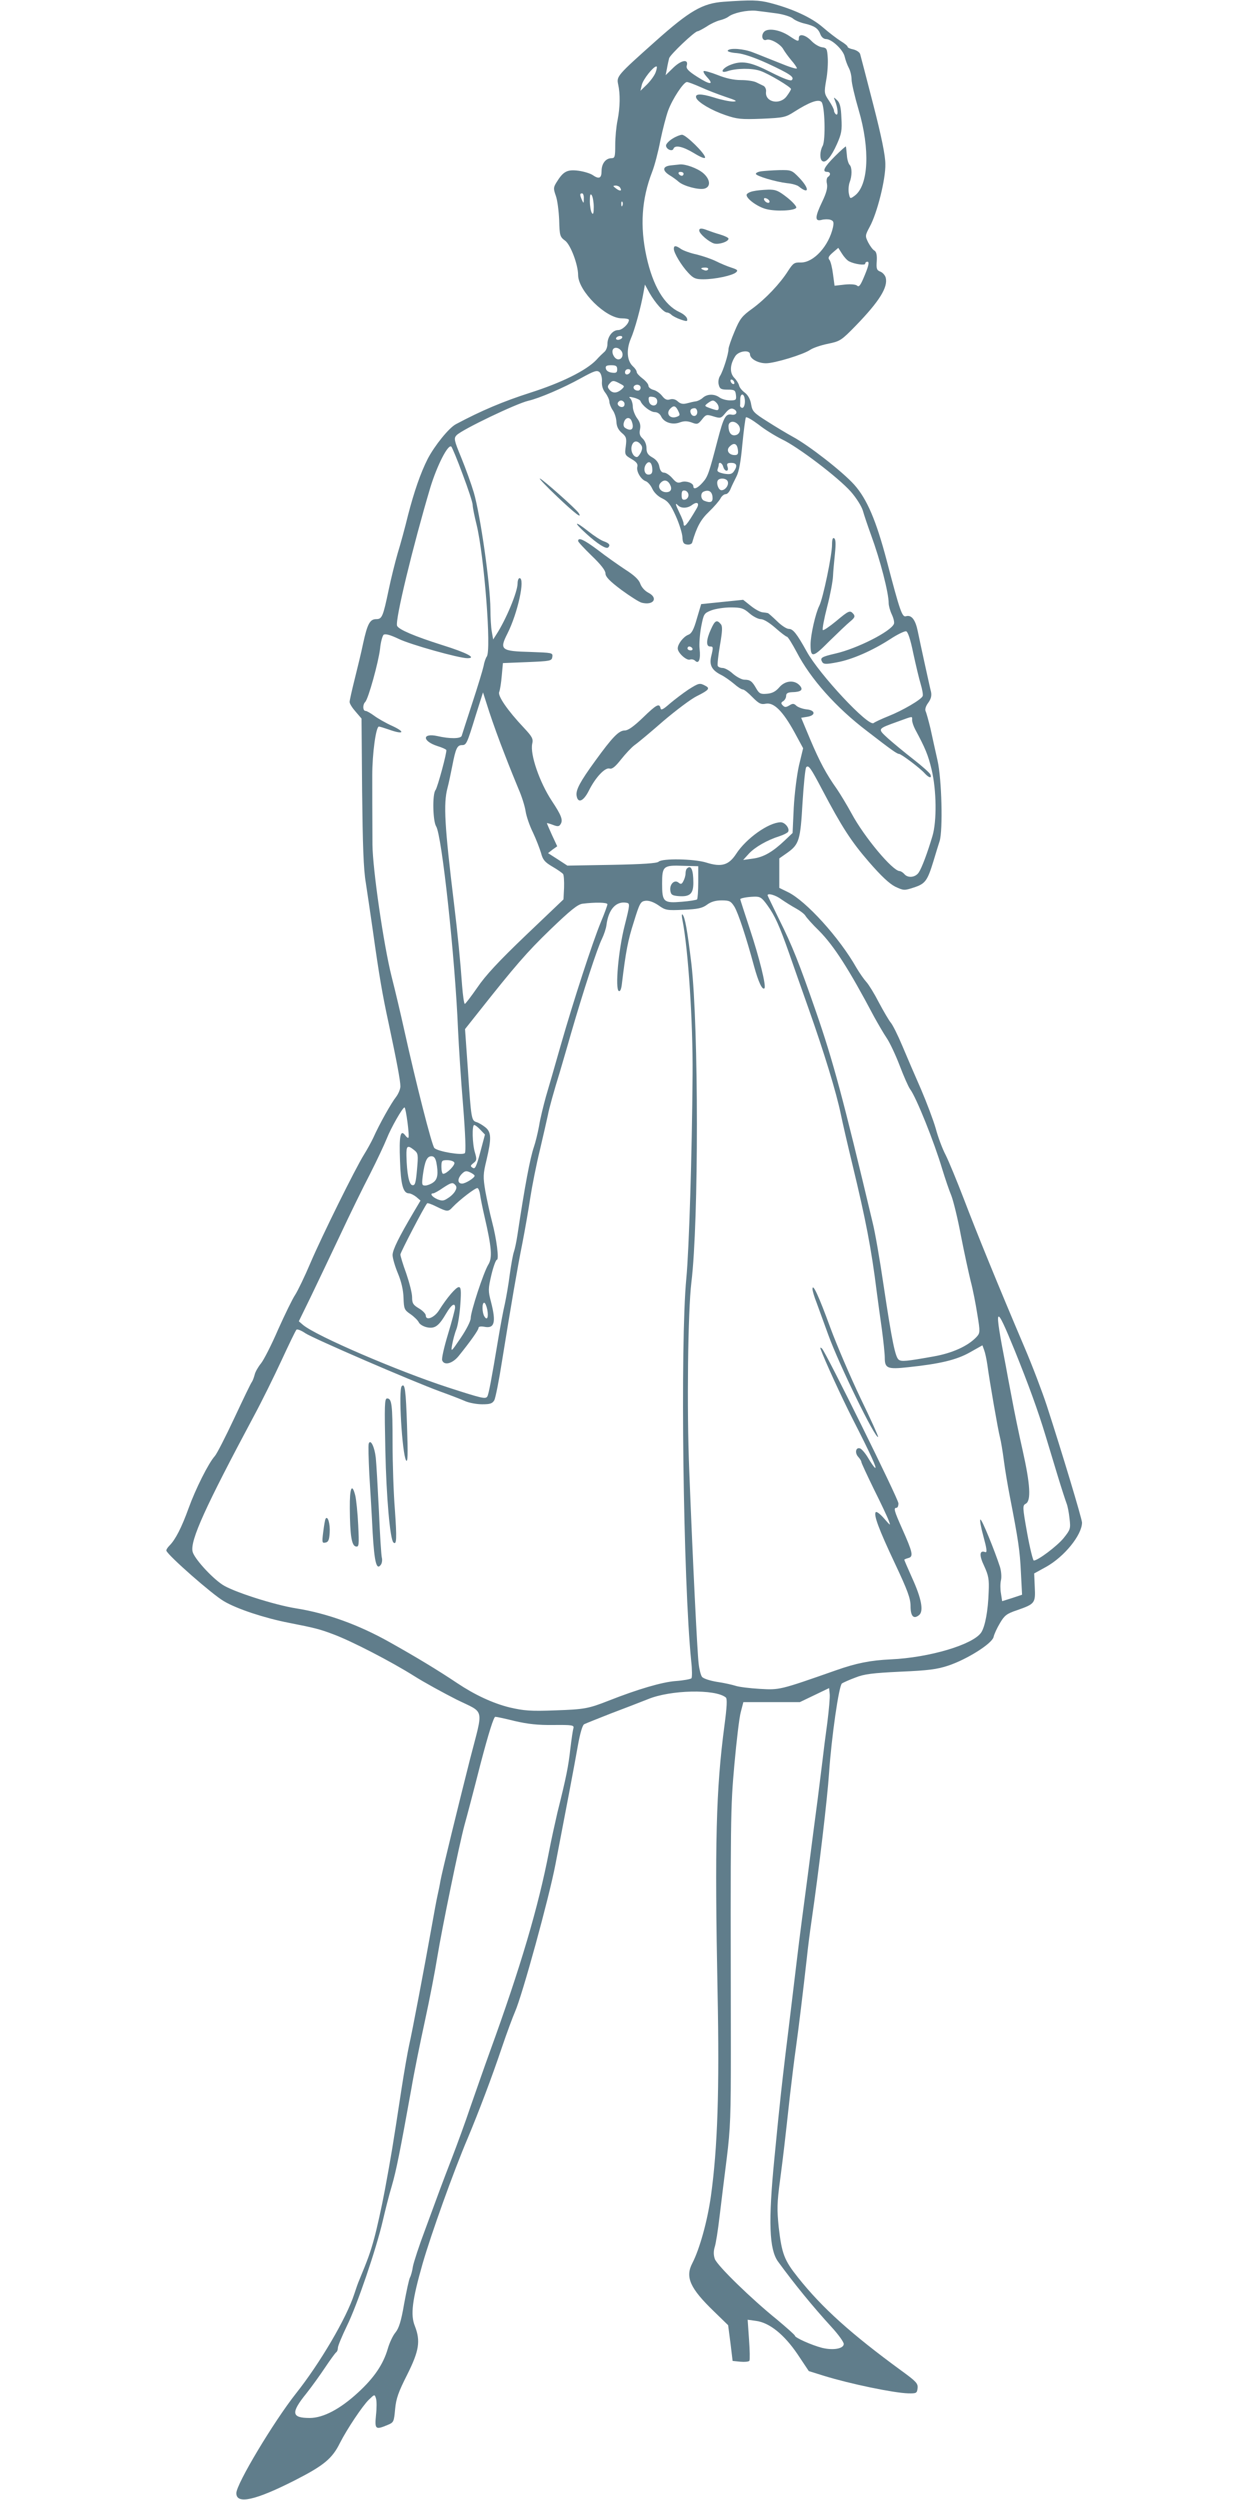 <?xml version="1.0" standalone="no"?>
<!DOCTYPE svg PUBLIC "-//W3C//DTD SVG 20010904//EN"
 "http://www.w3.org/TR/2001/REC-SVG-20010904/DTD/svg10.dtd">
<svg version="1.0" xmlns="http://www.w3.org/2000/svg"
 width="640pt" height="1280pt" viewBox="0 0 640 1280"
 preserveAspectRatio="xMidYMid meet">
<g transform="translate(0,1280) scale(0.1,-0.1)"
fill="#607d8b" stroke="none">
<path d="M3705 12791 c-108 -8 -173 -45 -351 -204 -194 -173 -198 -178 -189
-219 11 -50 10 -116 -3 -183 -7 -33 -12 -90 -12 -127 0 -60 -2 -68 -19 -68
-30 0 -51 -28 -51 -66 0 -37 -13 -43 -46 -20 -12 8 -44 18 -73 22 -57 7 -77
-3 -112 -60 -16 -26 -16 -32 -3 -69 8 -22 15 -78 17 -125 2 -78 4 -85 30 -104
28 -20 67 -123 67 -177 1 -81 141 -221 224 -221 20 0 36 -3 36 -8 0 -20 -34
-52 -55 -52 -29 0 -55 -34 -55 -72 0 -15 -7 -33 -16 -40 -8 -7 -27 -25 -41
-41 -52 -54 -176 -116 -339 -168 -137 -44 -249 -91 -380 -161 -36 -19 -109
-110 -144 -177 -37 -73 -70 -169 -101 -289 -15 -62 -39 -150 -53 -195 -13 -45
-34 -129 -46 -187 -29 -138 -34 -150 -64 -150 -32 0 -45 -24 -67 -125 -9 -44
-29 -126 -43 -182 -14 -56 -26 -109 -26 -117 0 -9 14 -31 31 -50 l30 -35 3
-373 c3 -272 7 -399 19 -468 8 -52 24 -162 36 -245 32 -229 49 -328 81 -475
41 -193 60 -293 60 -322 0 -14 -10 -38 -22 -54 -24 -30 -86 -140 -117 -210
-11 -23 -32 -61 -47 -85 -45 -72 -215 -416 -274 -554 -30 -71 -66 -145 -79
-165 -13 -19 -52 -99 -87 -177 -34 -79 -74 -157 -88 -174 -14 -17 -29 -43 -32
-57 -4 -15 -10 -31 -14 -37 -5 -5 -45 -89 -90 -185 -45 -96 -90 -184 -100
-195 -32 -35 -99 -169 -134 -266 -36 -100 -68 -162 -98 -192 -11 -11 -18 -23
-16 -27 9 -25 234 -223 294 -258 67 -40 210 -87 334 -111 133 -26 159 -33 225
-58 95 -35 299 -141 415 -214 52 -33 151 -87 218 -121 146 -72 138 -35 69
-303 -59 -233 -144 -580 -152 -625 -3 -19 -10 -53 -15 -75 -5 -22 -18 -92 -29
-155 -38 -213 -101 -545 -116 -610 -8 -36 -26 -139 -40 -230 -44 -290 -53
-342 -84 -510 -17 -91 -42 -203 -55 -250 -20 -74 -34 -111 -77 -215 -5 -11
-16 -42 -25 -70 -40 -124 -176 -355 -299 -510 -113 -143 -305 -463 -305 -510
0 -59 98 -37 302 67 145 74 189 110 228 189 37 73 117 192 148 222 30 29 30
29 37 7 4 -12 4 -51 0 -86 -7 -72 -3 -76 59 -50 32 13 33 16 39 81 5 55 17 88
62 177 61 122 69 172 39 249 -23 57 -14 131 40 320 43 149 158 471 231 642 56
134 124 313 174 462 26 77 57 160 68 185 37 84 174 582 207 755 45 233 100
522 115 609 11 61 23 103 32 108 8 4 68 28 134 54 66 25 152 58 192 74 115 48
346 53 399 9 8 -6 6 -47 -7 -145 -43 -325 -50 -601 -35 -1369 10 -494 0 -793
-34 -1038 -18 -129 -58 -272 -95 -344 -38 -72 -12 -129 110 -247 l73 -71 12
-92 11 -91 40 -4 c22 -2 43 0 46 5 3 5 2 54 -2 109 l-7 101 43 -6 c69 -9 144
-70 212 -170 l58 -87 77 -24 c132 -41 358 -88 432 -90 42 -1 45 1 48 26 3 24
-7 35 -80 88 -260 190 -408 323 -532 479 -71 89 -83 121 -99 258 -9 89 -9 123
7 241 18 138 23 182 51 437 9 77 22 185 30 240 14 100 37 291 56 460 5 50 16
135 24 190 38 261 81 625 90 760 12 177 50 446 66 456 8 5 39 19 69 30 45 18
87 23 230 30 142 6 188 12 245 31 96 32 223 112 232 146 3 15 18 47 33 72 23
39 34 48 88 66 91 32 94 36 90 118 l-3 70 60 33 c94 52 184 163 185 227 0 19
-103 361 -181 601 -22 67 -73 202 -115 300 -134 315 -244 585 -309 756 -35 91
-77 193 -93 225 -17 32 -40 94 -51 136 -12 42 -46 132 -75 200 -30 68 -73 168
-96 223 -23 55 -50 109 -60 120 -9 11 -36 57 -60 102 -23 45 -52 92 -64 105
-12 13 -35 46 -51 73 -87 154 -258 342 -350 387 l-45 22 0 75 0 76 40 28 c62
44 68 65 79 258 6 95 14 176 19 181 12 12 22 -2 81 -114 101 -192 149 -266
239 -370 63 -73 106 -113 136 -128 43 -20 46 -20 95 -4 58 19 69 33 100 134
12 41 27 88 32 104 17 56 11 317 -11 413 -11 48 -27 122 -36 163 -10 41 -21
81 -25 89 -4 9 1 26 13 42 14 19 19 36 15 56 -4 15 -18 80 -32 143 -14 63 -30
139 -36 168 -12 59 -32 85 -60 77 -20 -7 -31 25 -99 285 -54 205 -101 315
-166 388 -60 67 -233 202 -317 247 -29 16 -86 50 -128 77 -70 44 -77 52 -83
87 -4 26 -15 47 -33 61 -15 11 -28 28 -29 37 -2 8 -12 26 -25 39 -24 26 -22
68 6 111 18 27 75 33 75 9 0 -23 41 -46 82 -46 44 0 193 45 228 70 14 9 54 23
90 30 62 13 68 17 143 94 119 123 164 195 152 244 -3 12 -15 26 -27 31 -19 7
-22 15 -19 54 2 31 -2 48 -12 54 -8 4 -22 23 -32 42 -16 33 -16 35 8 80 38 69
82 244 80 321 0 44 -20 142 -62 305 -34 132 -64 248 -67 258 -3 10 -19 20 -35
24 -16 3 -29 9 -29 13 0 5 -16 18 -36 30 -19 12 -61 44 -92 71 -58 50 -154 94
-269 124 -58 15 -96 16 -238 6z m274 -60 c34 -5 71 -17 81 -26 10 -9 38 -21
61 -26 50 -12 68 -24 80 -56 5 -13 17 -23 28 -23 30 0 89 -56 96 -91 4 -17 13
-42 21 -57 8 -15 14 -41 14 -59 0 -17 16 -87 36 -155 60 -203 51 -387 -20
-440 -23 -17 -24 -17 -30 12 -3 17 -1 42 4 56 13 33 13 77 0 90 -6 6 -13 29
-14 50 -2 21 -4 41 -5 44 -1 2 -26 -20 -56 -50 -55 -55 -68 -80 -40 -80 17 0
20 -16 4 -26 -6 -4 -9 -19 -5 -35 4 -21 -3 -47 -24 -91 -38 -79 -39 -103 -4
-94 14 4 35 4 45 1 17 -6 19 -12 14 -38 -21 -96 -99 -182 -165 -181 -33 1 -39
-3 -65 -43 -41 -65 -115 -143 -183 -193 -53 -38 -64 -52 -91 -117 -17 -40 -31
-81 -31 -90 0 -26 -28 -113 -43 -137 -8 -12 -11 -32 -7 -46 5 -21 12 -25 46
-25 35 0 39 -3 42 -27 3 -26 0 -28 -30 -28 -19 0 -43 7 -54 15 -26 19 -63 19
-86 -2 -10 -9 -26 -17 -36 -18 -9 -1 -30 -6 -45 -10 -20 -5 -33 -3 -47 10 -12
11 -26 14 -40 10 -15 -5 -26 0 -40 18 -11 14 -31 28 -45 31 -14 4 -25 13 -25
21 0 8 -13 24 -30 37 -16 12 -30 27 -30 33 0 7 -9 20 -19 29 -31 28 -35 84
-12 140 21 47 53 165 66 240 l7 39 24 -44 c29 -50 72 -99 89 -99 6 0 16 -5 23
-12 6 -6 27 -17 47 -24 32 -11 36 -10 33 4 -2 10 -19 25 -39 34 -78 36 -136
134 -169 284 -34 156 -25 294 29 434 12 30 31 102 42 160 12 58 30 127 40 154
22 60 79 146 96 146 7 0 38 -12 70 -26 32 -15 90 -37 128 -50 55 -18 63 -23
39 -24 -18 0 -62 9 -99 21 -68 21 -99 20 -90 -3 10 -23 78 -63 148 -87 61 -21
81 -23 187 -19 112 5 122 7 167 36 77 49 123 66 139 50 17 -18 22 -195 6 -225
-15 -27 -16 -70 -1 -78 17 -11 45 22 74 87 23 52 27 70 23 134 -2 56 -8 78
-22 91 -18 17 -19 17 -11 -2 15 -38 18 -78 6 -71 -6 4 -11 13 -11 20 0 7 -12
30 -26 51 -24 36 -25 40 -14 104 7 36 10 89 8 116 -3 45 -5 50 -29 53 -15 2
-39 16 -55 33 -30 31 -64 39 -64 14 0 -20 -4 -19 -49 11 -50 33 -112 42 -130
20 -16 -19 -7 -48 13 -40 20 8 73 -22 87 -49 7 -12 25 -37 40 -55 16 -18 29
-37 29 -42 0 -5 -39 7 -87 27 -49 19 -109 44 -136 54 -49 20 -122 25 -131 10
-3 -5 18 -11 47 -13 33 -3 89 -22 157 -53 116 -54 139 -70 124 -85 -6 -6 -42
7 -107 40 -106 54 -150 62 -212 36 -39 -17 -50 -43 -12 -31 46 16 127 17 170
2 42 -14 157 -83 157 -93 0 -3 -9 -19 -21 -35 -34 -49 -113 -33 -107 21 2 12
-4 25 -12 30 -8 4 -25 12 -37 18 -13 7 -48 12 -79 12 -37 0 -78 9 -120 26 -36
14 -68 23 -71 20 -4 -3 4 -17 17 -31 38 -41 15 -40 -49 1 -46 29 -59 43 -55
57 11 36 -26 31 -68 -9 l-40 -39 7 35 c3 19 9 43 11 52 6 19 131 138 146 138
4 0 25 11 46 24 20 14 51 28 67 32 17 4 36 12 44 18 25 20 95 35 141 31 25 -3
74 -9 109 -14z m-622 -301 c-6 -17 -27 -45 -45 -63 l-33 -32 7 30 c6 28 59 95
75 95 4 0 2 -14 -4 -30z m-182 -591 c11 -17 0 -20 -21 -4 -17 13 -17 14 -2 15
9 0 20 -5 23 -11z m-186 -56 c0 -25 -1 -26 -9 -8 -12 27 -12 35 0 35 6 0 10
-12 9 -27z m51 -43 c0 -33 -3 -41 -10 -30 -5 8 -10 35 -10 60 0 33 3 41 10 30
5 -8 10 -35 10 -60z m147 8 c-3 -8 -6 -5 -6 6 -1 11 2 17 5 13 3 -3 4 -12 1
-19z m1160 -286 c29 -15 83 -22 83 -12 0 6 5 10 11 10 12 0 6 -24 -22 -89 -14
-32 -22 -42 -30 -34 -7 7 -32 9 -64 6 l-52 -6 -8 59 c-4 33 -12 65 -18 73 -9
10 -5 19 17 38 l28 24 19 -30 c10 -16 26 -34 36 -39z m-1162 -392 c-3 -5 -13
-10 -21 -10 -8 0 -12 5 -9 10 3 6 13 10 21 10 8 0 12 -4 9 -10z m-5 -65 c15
-18 6 -45 -14 -45 -18 0 -35 29 -29 48 6 16 28 15 43 -3z m-20 -96 c0 -16 -5
-20 -27 -17 -17 2 -29 10 -31 21 -3 13 3 17 27 17 25 0 31 -4 31 -21z m-78
-62 c-2 -22 5 -43 18 -59 11 -15 20 -35 20 -45 0 -10 8 -30 17 -43 10 -14 18
-40 19 -59 1 -24 9 -41 27 -57 24 -20 26 -28 21 -68 -6 -44 -5 -46 29 -66 26
-15 34 -26 30 -40 -6 -24 19 -66 44 -74 10 -4 25 -21 33 -39 9 -19 29 -39 51
-49 29 -14 42 -30 69 -90 18 -40 33 -89 34 -108 1 -28 6 -36 24 -38 12 -2 24
3 26 10 23 80 44 118 86 158 26 25 52 55 59 68 6 12 18 22 27 22 8 0 19 12 25
28 6 15 20 43 30 63 13 25 22 78 30 165 7 71 15 132 18 137 4 4 33 -13 65 -37
31 -25 85 -58 119 -75 83 -39 289 -196 353 -268 29 -33 55 -75 62 -98 6 -22
25 -78 42 -125 47 -128 90 -295 90 -348 0 -13 7 -39 16 -58 9 -19 14 -40 11
-48 -15 -39 -189 -127 -299 -152 -73 -17 -81 -22 -68 -44 7 -11 19 -12 76 -1
76 14 180 59 274 120 35 23 71 40 79 39 9 -2 22 -39 37 -113 13 -60 30 -132
38 -158 8 -27 13 -54 10 -61 -7 -18 -103 -74 -176 -103 -35 -14 -69 -30 -75
-35 -26 -21 -279 250 -343 367 -51 92 -70 115 -91 115 -12 0 -39 18 -61 40
-23 22 -44 41 -47 41 -3 1 -16 3 -27 4 -12 1 -39 16 -60 33 l-39 31 -108 -11
-107 -11 -22 -74 c-16 -57 -27 -77 -44 -83 -25 -10 -54 -47 -54 -70 0 -23 46
-64 63 -57 8 3 20 0 26 -6 19 -19 29 8 23 60 -3 25 1 76 8 114 13 66 14 69 52
84 21 8 66 15 99 15 54 0 66 -4 96 -30 18 -16 45 -30 58 -30 15 0 44 -18 75
-45 28 -25 55 -45 59 -45 5 0 27 -36 50 -79 71 -137 202 -284 360 -404 128
-99 154 -117 164 -117 11 0 108 -73 131 -99 22 -24 38 -28 30 -7 -3 8 -42 43
-87 78 -45 35 -103 83 -130 107 -55 51 -57 48 51 87 80 29 72 28 72 7 0 -10 7
-31 16 -48 51 -95 66 -130 84 -206 25 -105 27 -263 4 -340 -26 -87 -54 -162
-70 -186 -17 -26 -56 -30 -74 -8 -7 8 -18 15 -24 15 -36 1 -181 174 -246 295
-24 44 -58 100 -75 125 -54 76 -88 139 -137 255 l-46 110 31 5 c45 7 42 34 -3
38 -19 2 -42 10 -52 18 -13 13 -20 13 -37 2 -17 -10 -23 -10 -33 0 -10 10 -10
15 2 22 8 5 15 17 15 27 0 13 8 18 30 19 47 1 60 12 39 35 -27 29 -74 25 -104
-10 -18 -21 -36 -31 -63 -33 -33 -3 -40 1 -55 27 -21 37 -31 45 -61 45 -13 0
-39 14 -58 30 -18 17 -42 30 -53 30 -10 0 -21 4 -25 10 -3 5 2 52 11 105 13
76 14 99 4 110 -20 24 -30 18 -50 -27 -24 -52 -26 -88 -5 -88 17 0 18 -2 6
-52 -10 -44 4 -70 52 -94 18 -9 47 -30 65 -45 18 -16 38 -29 45 -29 7 0 29
-18 50 -40 33 -33 43 -38 68 -33 41 8 87 -38 146 -145 l45 -83 -21 -87 c-11
-49 -23 -144 -27 -217 l-6 -130 -40 -38 c-62 -59 -109 -86 -163 -93 l-50 -7
30 33 c31 33 93 69 157 89 21 7 40 17 43 22 10 16 -15 49 -38 49 -62 -1 -177
-83 -228 -162 -38 -58 -75 -69 -154 -44 -62 19 -225 22 -243 4 -8 -8 -81 -13
-239 -16 l-228 -4 -49 32 -50 32 23 18 24 17 -27 58 c-14 31 -26 59 -26 60 0
2 14 -2 30 -8 25 -10 33 -9 40 3 14 21 4 46 -45 120 -62 94 -112 238 -100 292
6 25 0 36 -42 81 -85 90 -136 165 -127 184 4 10 10 47 13 83 l6 65 125 5 c119
5 125 6 128 27 3 21 -1 21 -112 25 -151 4 -160 11 -118 94 53 105 92 284 62
284 -5 0 -10 -12 -10 -27 0 -44 -60 -187 -109 -262 l-16 -25 -7 40 c-4 21 -7
73 -7 114 -1 131 -52 485 -85 598 -13 44 -42 124 -64 178 -38 92 -39 100 -24
116 30 30 306 162 367 176 56 13 176 64 270 116 69 38 82 42 95 30 8 -8 13
-28 12 -47z m146 51 c-6 -18 -28 -21 -28 -4 0 9 7 16 16 16 9 0 14 -5 12 -12z
m532 -59 c0 -6 -4 -7 -10 -4 -5 3 -10 11 -10 16 0 6 5 7 10 4 6 -3 10 -11 10
-16z m-586 -3 c25 -13 25 -14 8 -30 -23 -20 -46 -21 -62 -1 -10 12 -10 18 0
30 15 18 21 19 54 1z m106 -21 c0 -8 -6 -15 -14 -15 -17 0 -28 14 -19 24 12
12 33 6 33 -9z m532 -52 c6 -26 -2 -55 -14 -51 -5 2 -9 7 -9 11 1 4 1 18 1 32
0 29 16 34 22 8z m-533 -16 c9 -24 52 -57 73 -57 14 0 27 -9 33 -22 14 -31 58
-45 95 -31 22 8 38 8 61 0 28 -11 33 -10 53 15 20 26 24 27 59 16 36 -11 39
-10 61 17 15 19 28 26 39 22 27 -10 21 -35 -7 -30 -31 6 -41 -13 -72 -131 -44
-169 -50 -187 -76 -216 -26 -30 -48 -39 -48 -20 0 17 -37 30 -61 22 -19 -7
-27 -3 -47 20 -13 15 -32 28 -42 28 -12 0 -20 10 -24 30 -3 20 -16 37 -36 48
-23 13 -30 24 -30 48 0 18 -8 38 -20 49 -14 13 -18 25 -13 47 4 21 0 37 -16
58 -11 16 -21 42 -21 58 0 15 -6 34 -12 41 -11 10 -7 11 17 5 17 -4 32 -12 34
-17z m86 -2 c0 -30 -39 -27 -43 3 -3 20 0 23 20 20 15 -2 23 -10 23 -23z
m-169 -6 c3 -6 2 -15 -2 -19 -12 -12 -38 5 -30 19 9 14 23 14 32 0z m472 -1
c14 -14 16 -38 3 -38 -5 0 -22 5 -38 11 -27 10 -27 11 -9 25 24 17 29 17 44 2z
m-198 -37 c13 -26 13 -28 -5 -35 -35 -13 -58 17 -33 42 17 17 26 15 38 -7z
m100 -11 c0 -23 -25 -27 -33 -6 -7 16 1 26 20 26 7 0 13 -9 13 -20z m-336 -46
c15 -39 0 -56 -33 -35 -8 5 -11 16 -6 30 8 25 30 28 39 5z m546 -19 c16 -19 9
-49 -14 -53 -22 -5 -36 13 -36 46 0 26 30 31 50 7z m-500 -100 c10 -12 10 -21
2 -40 -7 -14 -16 -25 -21 -25 -18 0 -33 30 -27 55 7 28 27 33 46 10z m498 -28
c3 -21 -1 -27 -16 -27 -31 0 -46 25 -26 44 22 22 38 15 42 -17z m-1409 -126
c28 -74 51 -144 51 -156 0 -12 9 -57 20 -101 39 -160 77 -646 52 -676 -5 -7
-13 -29 -16 -48 -4 -19 -30 -105 -58 -190 -28 -85 -52 -161 -54 -167 -4 -16
-62 -16 -123 -2 -80 18 -81 -25 -1 -51 23 -7 43 -16 45 -20 5 -8 -45 -192 -55
-205 -17 -20 -14 -159 3 -186 29 -44 97 -673 112 -1039 4 -85 15 -261 26 -390
12 -152 15 -238 9 -244 -13 -13 -138 8 -156 26 -13 13 -95 336 -154 603 -17
77 -46 201 -65 275 -41 163 -97 551 -98 675 -1 204 -1 245 -1 355 0 113 19
250 34 250 4 0 27 -7 50 -15 75 -27 89 -15 21 17 -36 16 -79 41 -96 54 -18 13
-37 24 -43 24 -15 0 -16 32 -2 46 16 16 68 204 76 273 3 33 12 65 18 71 9 6
33 0 77 -21 59 -29 309 -99 352 -99 50 0 -3 28 -128 67 -145 46 -224 80 -232
99 -11 28 82 411 170 707 35 115 92 226 108 210 4 -4 31 -68 58 -142z m971 22
c0 -16 -6 -23 -20 -23 -23 0 -28 38 -8 58 15 15 28 -2 28 -35z m363 17 c3 -11
10 -20 17 -20 7 0 9 8 5 20 -5 16 -2 20 19 20 29 0 33 -16 13 -44 -10 -14 -21
-16 -51 -11 -27 6 -36 11 -32 22 3 8 6 19 6 24 0 17 18 9 23 -11z m23 -75 c7
-18 -12 -45 -32 -45 -15 0 -28 35 -19 50 9 15 45 12 51 -5z m-296 -15 c13 -24
5 -40 -19 -40 -28 0 -46 26 -31 45 17 21 37 19 50 -5z m95 -55 c0 -11 -8 -21
-17 -23 -14 -3 -18 3 -18 23 0 20 4 26 18 23 9 -2 17 -12 17 -23z m123 -8 c3
-28 -9 -34 -42 -21 -19 7 -21 40 -3 47 25 11 42 1 45 -26z m-81 -60 c-49 -84
-67 -105 -67 -77 0 6 -9 30 -20 52 -23 48 -25 57 -8 40 16 -16 49 -15 72 3 26
19 39 9 23 -18z m-22 -717 c3 -5 -1 -10 -9 -10 -9 0 -16 5 -16 10 0 6 4 10 9
10 6 0 13 -4 16 -10z m-962 -540 c24 -63 57 -144 72 -180 16 -36 32 -87 36
-113 4 -27 21 -76 38 -110 16 -34 34 -81 41 -104 9 -35 19 -47 58 -70 26 -15
50 -32 55 -38 4 -5 6 -37 5 -70 l-3 -60 -192 -183 c-140 -134 -207 -206 -249
-268 -32 -46 -61 -84 -64 -84 -4 0 -10 42 -14 93 -9 127 -23 269 -41 417 -49
403 -55 515 -34 595 6 22 17 74 25 115 17 88 25 105 49 105 23 0 26 7 70 150
l38 120 32 -100 c18 -55 53 -152 78 -215z m992 -657 c0 -45 -3 -84 -6 -88 -4
-3 -39 -9 -78 -12 -94 -8 -101 -1 -101 93 0 90 6 95 110 91 l75 -2 0 -82z
m426 -88 c19 -13 52 -34 74 -46 22 -12 44 -29 49 -38 5 -9 36 -44 70 -77 76
-77 152 -195 281 -439 21 -38 50 -88 65 -110 15 -22 45 -85 66 -140 21 -55 45
-110 54 -122 31 -41 123 -270 164 -408 15 -49 36 -111 47 -137 10 -26 33 -118
49 -205 17 -87 40 -192 50 -233 11 -41 26 -118 34 -170 15 -90 14 -95 -4 -115
-44 -47 -124 -83 -220 -100 -140 -25 -164 -27 -178 -17 -18 12 -35 94 -78 381
-19 130 -44 274 -56 321 -152 640 -203 829 -290 1080 -86 248 -122 339 -189
473 -32 66 -59 121 -59 123 0 13 42 1 71 -21z m-72 -30 c39 -54 62 -106 111
-245 20 -58 66 -188 102 -290 77 -218 140 -423 163 -535 9 -44 36 -161 60
-260 67 -278 96 -425 124 -650 6 -44 17 -129 26 -190 8 -60 15 -126 15 -146 0
-55 13 -61 121 -49 161 17 246 37 315 76 l64 36 9 -25 c5 -13 12 -46 16 -73
11 -83 55 -337 65 -374 5 -19 14 -73 20 -120 6 -47 20 -128 30 -180 44 -226
52 -281 57 -390 l6 -115 -51 -17 -51 -16 -6 39 c-4 21 -4 52 0 69 4 16 1 47
-5 67 -28 86 -92 243 -100 243 -5 0 2 -39 15 -86 17 -62 20 -84 10 -81 -30 12
-33 -15 -6 -71 22 -48 26 -68 23 -132 -3 -96 -18 -177 -38 -208 -41 -62 -264
-129 -464 -138 -104 -5 -175 -19 -280 -56 -288 -101 -288 -101 -390 -95 -52 3
-108 10 -125 16 -16 5 -59 15 -95 20 -36 6 -70 17 -76 26 -6 8 -14 39 -17 68
-7 58 -30 522 -48 987 -13 317 -7 818 11 965 38 314 37 1305 0 1630 -21 174
-33 241 -46 253 -4 4 -4 -9 0 -28 30 -151 54 -525 52 -790 -3 -414 -18 -897
-32 -1045 -32 -331 -16 -1556 25 -1960 5 -44 5 -84 1 -88 -4 -4 -40 -11 -81
-14 -68 -5 -192 -41 -344 -101 -102 -40 -123 -44 -270 -49 -129 -5 -162 -2
-236 15 -85 21 -178 64 -269 125 -97 65 -211 134 -345 209 -158 89 -321 148
-478 173 -114 18 -328 87 -379 122 -58 39 -145 136 -152 169 -13 57 66 230
314 694 40 74 103 202 141 284 38 82 72 153 77 158 4 4 25 -4 45 -18 41 -27
542 -244 692 -299 50 -18 107 -40 127 -49 21 -9 60 -16 87 -16 41 0 52 4 62
21 6 12 24 101 39 198 47 291 79 479 105 608 13 67 31 170 40 230 9 59 31 171
50 248 18 77 36 156 40 175 6 34 33 130 61 220 7 25 34 115 58 200 63 217 135
438 158 483 10 21 21 53 23 70 10 81 49 124 102 115 19 -3 19 -7 -9 -118 -32
-126 -49 -322 -30 -334 7 -4 13 9 16 36 20 166 31 224 61 317 30 98 35 106 60
109 17 2 41 -6 66 -23 36 -26 44 -27 129 -23 72 3 96 8 120 26 20 15 44 22 75
22 40 0 47 -4 65 -32 20 -33 61 -158 101 -306 22 -80 42 -123 53 -112 10 11
-26 156 -75 304 -27 82 -49 150 -49 152 0 5 35 12 71 13 31 1 39 -4 68 -44z
m-819 5 c0 -5 -15 -47 -34 -92 -43 -105 -139 -399 -206 -633 -28 -99 -62 -216
-75 -260 -12 -44 -29 -111 -35 -150 -7 -38 -19 -86 -26 -106 -20 -58 -47 -201
-85 -454 -5 -33 -13 -71 -18 -85 -5 -14 -14 -65 -21 -115 -6 -49 -18 -117 -25
-150 -8 -33 -23 -114 -34 -180 -35 -210 -49 -284 -56 -295 -9 -14 -24 -11
-200 46 -258 84 -674 263 -743 320 l-22 19 61 125 c33 69 101 211 150 315 49
105 118 246 154 315 35 69 73 150 85 180 22 56 81 159 91 160 7 0 27 -149 20
-155 -2 -3 -10 3 -17 13 -24 31 -31 -4 -26 -131 4 -123 16 -167 46 -167 8 0
24 -8 37 -18 l22 -19 -35 -59 c-75 -127 -108 -193 -108 -220 0 -15 12 -57 27
-93 18 -43 28 -87 29 -126 2 -56 4 -62 35 -83 19 -13 38 -32 43 -42 5 -11 24
-22 43 -26 40 -8 60 7 98 72 26 44 45 57 45 29 0 -8 -16 -69 -36 -135 -20 -66
-34 -127 -30 -135 10 -28 53 -17 85 23 58 72 101 132 101 143 0 7 11 9 29 6
53 -11 62 22 35 127 -15 57 -15 66 2 139 10 42 23 77 28 77 12 0 -1 105 -25
196 -11 42 -26 112 -34 155 -12 73 -12 86 6 160 26 111 25 143 -7 168 -14 11
-34 23 -45 26 -25 8 -27 17 -43 263 l-15 213 65 82 c193 244 251 311 372 428
103 99 140 129 165 132 65 8 127 7 127 -3z m-650 -1155 l23 -24 -24 -90 c-20
-75 -27 -89 -39 -80 -13 8 -12 11 4 24 17 13 18 19 8 53 -14 45 -16 142 -4
142 5 0 19 -11 32 -25z m-340 -103 c21 -17 22 -23 15 -101 -6 -68 -10 -82 -24
-79 -17 3 -28 60 -30 151 -1 51 5 56 39 29z m114 -63 c11 -58 7 -87 -16 -103
-12 -9 -31 -16 -41 -16 -17 0 -18 5 -12 53 10 72 21 97 44 97 13 0 20 -9 25
-31z m92 -1 c7 -11 -38 -58 -57 -58 -5 0 -9 16 -9 35 0 32 2 35 29 35 17 0 33
-5 37 -12z m104 -68 c0 -11 -47 -40 -64 -40 -23 0 -25 23 -4 47 17 18 24 20
44 11 13 -6 24 -14 24 -18z m-99 -77 c-5 -11 -22 -28 -37 -37 -22 -15 -30 -16
-55 -6 -27 12 -40 30 -21 30 5 0 29 13 53 30 37 24 46 27 57 16 11 -10 11 -19
3 -33z m127 -19 c2 -16 12 -67 23 -114 36 -156 41 -210 19 -245 -24 -39 -90
-240 -90 -274 0 -15 -22 -58 -51 -101 -50 -74 -51 -74 -44 -35 4 22 13 58 22
80 8 22 17 79 20 128 5 70 3 87 -8 87 -14 0 -60 -53 -102 -120 -24 -37 -67
-54 -67 -25 0 8 -16 25 -35 36 -30 18 -35 26 -35 57 0 21 -14 75 -30 122 -17
46 -30 90 -30 97 0 10 123 247 137 262 2 3 24 -5 48 -17 55 -27 60 -27 82 -3
36 38 118 101 128 98 5 -2 11 -17 13 -33z m37 -590 c7 -39 -1 -57 -15 -34 -12
19 -13 70 -1 70 5 0 12 -16 16 -36z m2701 -210 c71 -176 118 -305 157 -434 14
-47 42 -139 62 -205 20 -66 41 -130 46 -143 5 -12 12 -47 15 -77 6 -52 5 -56
-31 -101 -34 -41 -131 -114 -152 -114 -4 0 -20 63 -34 141 -24 134 -24 141 -7
150 28 15 23 99 -16 273 -19 83 -44 205 -56 271 -13 66 -26 138 -30 160 -62
319 -56 329 46 79z m-960 -1903 c-9 -64 -20 -152 -25 -196 -17 -140 -32 -257
-46 -360 -7 -55 -20 -156 -29 -225 -9 -69 -23 -174 -31 -235 -8 -60 -19 -150
-25 -200 -6 -49 -26 -214 -44 -365 -19 -151 -39 -327 -45 -390 -7 -63 -18
-180 -26 -260 -32 -326 -27 -467 19 -530 84 -115 177 -229 273 -334 35 -38 63
-77 63 -87 0 -24 -53 -34 -111 -20 -54 14 -139 52 -139 62 0 4 -42 41 -92 83
-129 104 -305 275 -318 310 -7 20 -7 39 -1 60 6 17 17 87 25 156 8 69 25 204
37 300 19 153 21 223 21 550 -2 1217 -2 1238 18 1465 11 121 25 242 33 270
l13 50 145 0 144 0 75 36 75 36 3 -30 c2 -16 -4 -82 -12 -146z m-1599 7 c65
-15 117 -21 196 -20 97 1 107 -1 103 -16 -3 -9 -10 -57 -16 -107 -10 -89 -20
-141 -66 -325 -12 -52 -32 -142 -43 -200 -55 -285 -146 -593 -303 -1025 -28
-77 -72 -204 -99 -281 -26 -78 -69 -195 -94 -260 -54 -140 -65 -170 -138 -369
-31 -82 -59 -168 -63 -190 -3 -22 -10 -47 -15 -56 -5 -9 -18 -70 -30 -135 -15
-89 -27 -125 -44 -146 -13 -15 -31 -53 -40 -85 -23 -78 -69 -147 -152 -223
-91 -84 -178 -130 -247 -130 -94 0 -98 26 -17 126 27 34 70 94 96 133 26 39
51 73 56 77 5 3 9 13 9 23 0 10 21 60 46 112 52 105 150 393 184 539 12 52 32
132 46 178 23 79 42 175 100 497 14 83 46 240 70 350 24 110 52 256 63 325 24
147 112 575 139 675 11 39 48 179 82 313 42 160 68 242 76 242 7 0 53 -10 101
-22z"/>
<path d="M3443 12090 c-18 -11 -33 -27 -33 -35 0 -19 32 -33 38 -17 7 21 47
13 105 -22 36 -22 57 -30 57 -22 0 20 -98 116 -118 116 -9 0 -32 -9 -49 -20z"/>
<path d="M3433 11953 c-41 -5 -43 -26 -5 -50 15 -9 36 -24 47 -34 26 -22 101
-42 131 -35 35 9 31 48 -6 80 -30 25 -91 47 -120 44 -8 -1 -30 -3 -47 -5z m67
-43 c0 -5 -4 -10 -9 -10 -6 0 -13 5 -16 10 -3 6 1 10 9 10 9 0 16 -4 16 -10z"/>
<path d="M3898 11923 c-16 -2 -28 -8 -28 -13 0 -11 101 -41 160 -48 25 -2 52
-10 60 -17 54 -43 55 -11 2 45 -38 39 -40 40 -103 39 -35 -1 -76 -4 -91 -6z"/>
<path d="M3856 11821 c-16 -3 -31 -11 -33 -17 -6 -18 53 -62 98 -74 50 -14
151 -9 156 7 2 6 -19 30 -47 52 -45 35 -58 41 -98 40 -26 -1 -60 -4 -76 -8z
m84 -53 c0 -13 -23 -5 -28 10 -2 7 2 10 12 6 9 -3 16 -11 16 -16z"/>
<path d="M3580 11620 c0 -17 51 -60 77 -67 26 -6 73 10 73 25 0 5 -19 14 -42
21 -24 7 -53 17 -66 22 -30 12 -42 11 -42 -1z"/>
<path d="M3450 11526 c0 -21 39 -86 74 -123 26 -28 37 -33 77 -33 59 0 150 19
168 36 11 10 6 14 -25 24 -22 7 -57 22 -79 33 -22 11 -66 26 -98 34 -33 7 -68
20 -80 28 -27 19 -37 19 -37 1z m175 -106 c-3 -5 -12 -7 -20 -3 -21 7 -19 13
6 13 11 0 18 -4 14 -10z"/>
<path d="M2855 10255 c93 -88 127 -113 108 -82 -12 20 -189 177 -199 177 -5 0
36 -43 91 -95z"/>
<path d="M3000 10069 c59 -54 104 -82 114 -72 12 12 6 21 -21 31 -16 5 -51 28
-80 51 -72 57 -80 51 -13 -10z"/>
<path d="M4260 10012 c0 -55 -46 -275 -65 -313 -19 -37 -45 -150 -45 -199 0
-70 12 -68 96 17 44 43 92 89 107 101 23 19 26 26 17 38 -18 21 -23 19 -90
-37 -34 -28 -64 -48 -67 -45 -4 3 6 57 22 119 16 61 29 132 30 157 1 25 6 77
10 116 5 50 4 73 -4 78 -7 5 -11 -5 -11 -32z"/>
<path d="M2960 10030 c0 -5 32 -39 70 -76 47 -45 70 -75 70 -90 0 -17 21 -39
81 -84 45 -33 92 -63 105 -66 60 -15 86 24 34 51 -18 9 -36 29 -42 47 -7 20
-31 43 -77 72 -36 24 -99 68 -140 100 -71 53 -101 67 -101 46z"/>
<path d="M3524 9269 c-27 -18 -69 -50 -94 -71 -35 -31 -46 -36 -48 -24 -6 27
-21 19 -91 -49 -46 -44 -75 -65 -92 -65 -31 0 -64 -35 -151 -155 -78 -107
-100 -149 -96 -178 6 -42 35 -31 63 25 34 68 83 120 106 113 13 -4 29 9 59 47
23 29 54 62 69 73 16 11 82 66 147 123 66 56 143 114 172 128 62 31 69 40 43
53 -28 15 -32 15 -87 -20z"/>
<path d="M3517 8353 c-4 -3 -7 -15 -7 -25 0 -11 -5 -28 -11 -39 -8 -16 -13
-18 -25 -8 -20 17 -46 -7 -42 -40 3 -22 9 -26 40 -29 60 -5 78 11 78 68 0 67
-12 94 -33 73z"/>
<path d="M4160 6200 c0 -9 9 -40 21 -70 11 -30 38 -104 60 -165 55 -152 242
-535 255 -522 2 2 -38 91 -90 198 -51 107 -121 270 -155 362 -58 159 -91 231
-91 197z"/>
<path d="M4201 5894 c21 -58 106 -244 166 -362 90 -176 126 -255 113 -247 -5
3 -21 26 -35 50 -14 24 -33 46 -41 49 -22 8 -29 -22 -10 -43 9 -10 16 -21 16
-26 0 -5 29 -67 64 -139 36 -72 70 -144 76 -161 11 -29 10 -28 -23 10 -19 22
-38 37 -43 33 -12 -13 14 -85 98 -263 65 -138 80 -179 80 -218 0 -53 16 -69
44 -46 24 20 12 85 -36 190 -22 49 -40 91 -40 93 0 2 10 6 21 9 27 7 22 29
-32 150 -41 92 -45 107 -29 107 6 0 10 10 10 23 0 22 -371 772 -391 792 -8 7
-10 7 -8 -1z"/>
<path d="M2057 5703 c-18 -17 2 -346 22 -380 9 -14 10 29 5 177 -6 183 -11
220 -27 203z"/>
<path d="M1973 5373 c5 -239 24 -453 41 -470 17 -17 18 21 8 165 -7 86 -12
240 -12 342 0 199 -4 230 -28 230 -13 0 -14 -32 -9 -267z"/>
<path d="M1888 5409 c-3 -8 -1 -79 3 -159 5 -80 13 -214 17 -298 9 -152 20
-196 43 -162 5 8 7 24 4 35 -3 11 -10 119 -15 240 -6 121 -13 243 -16 271 -6
56 -27 98 -36 73z"/>
<path d="M1791 5078 c1 -138 9 -192 31 -196 16 -3 17 6 12 110 -3 62 -10 130
-15 151 -17 67 -29 40 -28 -65z"/>
<path d="M1667 5024 c-3 -5 -8 -35 -12 -67 -7 -54 -6 -59 11 -55 15 2 20 14
22 51 3 45 -10 89 -21 71z"/>
</g>
</svg>
